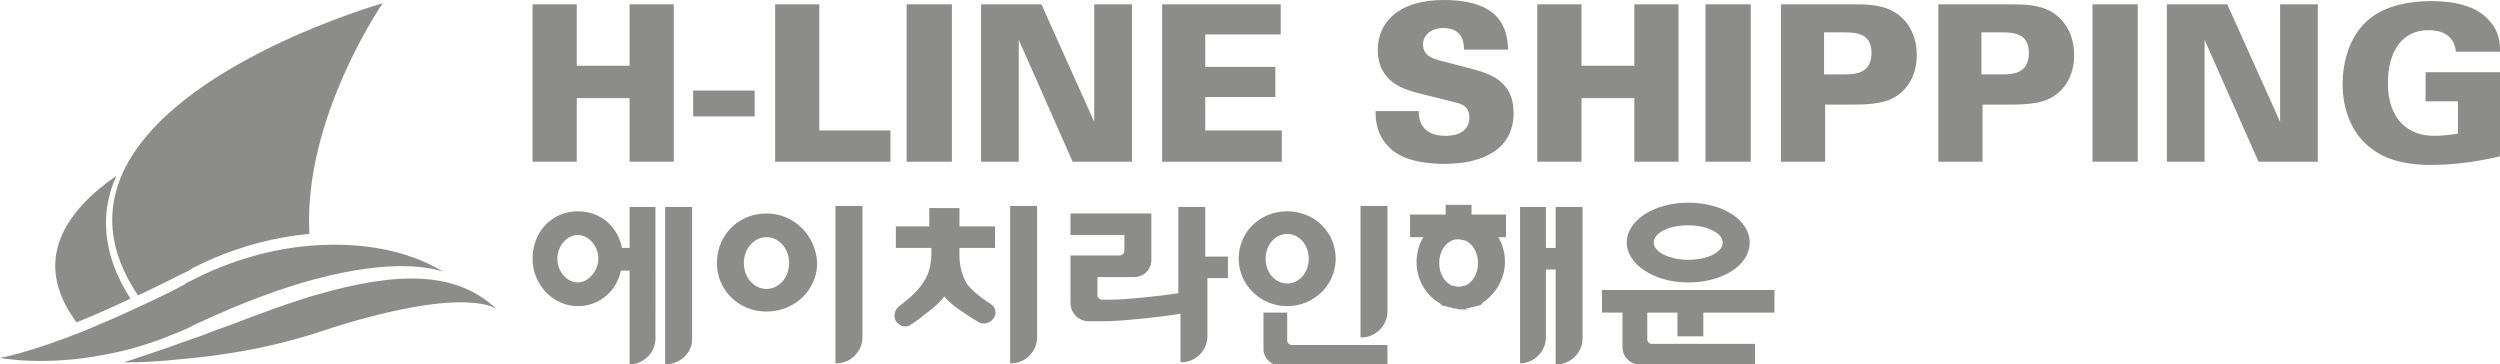 <?xml version="1.0" encoding="utf-8"?>
<!-- Generator: Adobe Illustrator 24.2.0, SVG Export Plug-In . SVG Version: 6.00 Build 0)  -->
<svg version="1.1" id="레이어_1" xmlns="http://www.w3.org/2000/svg" xmlns:xlink="http://www.w3.org/1999/xlink" x="0px"
	 y="0px" viewBox="0 0 231.9 33.8" style="enable-background:new 0 0 231.9 33.8;" xml:space="preserve">
<style type="text/css">
	.st0{fill:#8C8C8B;}
</style>
<g>
	<g>
		<path class="st0" d="M10.8,16.3c-4.6,3.2-8,7.8-3.7,13.6c1.5-0.6,3.1-1.3,5-2.2C9.4,23.5,9.3,19.6,10.8,16.3z"/>
		<path class="st0" d="M22.9,11.8c0.1,0,0.1,0,0.1,0C22.9,11.8,22.9,11.8,22.9,11.8z"/>
		<path class="st0" d="M22.9,11.8c0.1,0,0.1,0,0.1,0C22.9,11.8,22.9,11.8,22.9,11.8z"/>
		<path class="st0" d="M35.5,0.3c0,0-19.4,5.5-24.1,15.7c-1.5,3.3-1.5,7.1,1.4,11.4c1.3-0.6,2.7-1.3,4.3-2.1
			c0.2-0.1,0.5-0.2,0.7-0.4c3.7-1.9,7.5-2.9,10.9-3.2C28.1,11,35.5,0.3,35.5,0.3z"/>
		<path class="st0" d="M28.7,22.8c-3.5,0.3-7.2,1.3-10.9,3.2c-0.2,0.1-0.5,0.2-0.7,0.4c-1.5,0.8-3,1.5-4.3,2.1
			c-1.9,0.9-3.6,1.6-5,2.2C2.5,32.8,0,33.2,0,33.2s4.1,0.8,9.7-0.3c1.7-0.3,3.5-0.8,5.4-1.5c0.9-0.4,1.9-0.7,2.8-1.2
			c0.1-0.1,0.3-0.1,0.4-0.2c4.3-2,7.9-3.3,10.9-4.1c7.1-1.9,10.7-1.1,11.9-0.7C37.8,23.2,33.5,22.4,28.7,22.8z"/>
		<path class="st0" d="M29.5,27.3c-2.1,0.6-4.3,1.4-6.7,2.3c-1.5,0.6-2.8,1-4,1.5c-1.2,0.4-2.3,0.8-3.1,1.1
			c-4.1,1.4-4.2,1.4-4.2,1.4s1.7,0.1,5.4-0.3c1.1-0.1,2.2-0.2,3.5-0.4c2.9-0.4,6.2-1.1,9.5-2.2c0.3-0.1,0.6-0.2,0.9-0.3
			c12.8-4,15.3-1.7,15.3-1.7C42.3,25.1,36.9,25.2,29.5,27.3z"/>
	</g>
	<g>
		<g>
			<path class="st0" d="M156.6,18.8c-3.1,0-5.7,1.6-5.7,3.7c0,2,2.5,3.7,5.7,3.7c3.2,0,5.7-1.6,5.7-3.7
				C162.3,20.4,159.8,18.8,156.6,18.8z M156.6,24.1c-1.7,0-3.2-0.7-3.2-1.6c0-0.9,1.4-1.6,3.2-1.6c1.7,0,3.2,0.7,3.2,1.6
				C159.8,23.4,158.4,24.1,156.6,24.1z"/>
			<path class="st0" d="M155.6,29v2.2h2.4V29h6.6v-2.1h-16V29h1.9v3.2c0,0.9,0.7,1.6,1.6,1.6h10.7v-1.9h-9.6c-0.2,0-0.4-0.2-0.4-0.4
				V29H155.6z"/>
			<g>
				<g>
					<path class="st0" d="M58.4,19.2V23h-0.7c-0.4-2-2-3.4-4.1-3.4c-2.4,0-4.2,1.9-4.2,4.4c0,2.4,1.9,4.4,4.2,4.4c2,0,3.6-1.4,4-3.3
						h0.8v8.7h0c1.3,0,2.4-1.1,2.4-2.4V19.2H58.4z M53.6,26.2c-1,0-1.9-1-1.9-2.2c0-1.2,0.9-2.2,1.9-2.2c1,0,1.9,1,1.9,2.2
						C55.5,25.1,54.6,26.2,53.6,26.2z"/>
				</g>
			</g>
			<path class="st0" d="M61.7,33.8V19.2h2.5v12.3C64.2,32.7,63.1,33.8,61.7,33.8L61.7,33.8z"/>
			<g>
				<g>
					<path class="st0" d="M71.1,19.8c-2.6,0-4.6,2-4.6,4.6c0,2.5,2,4.5,4.6,4.5c2.6,0,4.7-2,4.7-4.5C75.7,21.9,73.7,19.8,71.1,19.8z
						 M71.1,26.8c-1.2,0-2.1-1.1-2.1-2.4c0-1.4,1-2.4,2.1-2.4c1.2,0,2.1,1.1,2.1,2.4C73.2,25.7,72.3,26.8,71.1,26.8z"/>
				</g>
			</g>
			<path class="st0" d="M77.5,33.7V19.1H80v12.2c0,1.3-1.1,2.4-2.4,2.4H77.5z"/>
			<path class="st0" d="M91.9,28.2c-1.1-0.7-1.9-1.4-2.3-2C88.9,24.8,89,23.7,89,23h3.3v-2H89v-1.7h-2.8V21h-3.1v2h3.3
				c0,0.8,0,2.1-0.7,3.1c-0.4,0.7-1.2,1.5-2.3,2.3c-0.5,0.4-0.6,1.2-0.1,1.6l0,0c0.3,0.3,0.8,0.4,1.2,0.1c0.5-0.3,1-0.7,1.5-1.1
				c0.7-0.5,1.2-1,1.6-1.5c0.4,0.5,1,1,1.8,1.5c0.4,0.3,0.9,0.6,1.4,0.9c0.4,0.2,1,0.1,1.3-0.3l0,0C92.5,29.2,92.4,28.5,91.9,28.2z"
				/>
			<path class="st0" d="M93.7,33.7V19.1h2.5v12.2c0,1.3-1.1,2.4-2.4,2.4H93.7z"/>
			<path class="st0" d="M111.8,23.9v-4.7h-2.5v8c-2,0.3-4.9,0.6-6.3,0.6h-0.8c-0.2,0-0.4-0.2-0.4-0.4v-1.7h3.4
				c0.9,0,1.6-0.7,1.6-1.6v-4.3h-7.5v2h5v1.4c0,0.3-0.2,0.5-0.5,0.5h-4.5v4.4c0,0.9,0.7,1.7,1.7,1.7h1.4c1.5,0,5.4-0.4,7.1-0.7v4.5
				h0.1c1.3,0,2.4-1.1,2.4-2.4v-5.4h1.9v-2H111.8z"/>
			<g>
				<g>
					<path class="st0" d="M119.4,19.6c-2.5,0-4.5,1.9-4.5,4.4c0,2.4,2,4.4,4.5,4.4c2.5,0,4.5-2,4.5-4.4
						C123.9,21.5,121.9,19.6,119.4,19.6z M119.4,26.3c-1.1,0-2-1-2-2.3c0-1.3,0.9-2.3,2-2.3c1.1,0,2,1,2,2.3
						C121.4,25.3,120.5,26.3,119.4,26.3z"/>
				</g>
			</g>
			<path class="st0" d="M117.1,29h2.3v2.6c0,0.2,0.2,0.4,0.4,0.4h8.9v1.9h-10c-0.8,0-1.5-0.7-1.5-1.5V29z"/>
			<path class="st0" d="M126.2,31.3V19.1h2.5v9.8c0,1.3-1.1,2.4-2.4,2.4H126.2z"/>
			<g>
				<path class="st0" d="M136.1,28.6C136.1,28.6,136.2,28.6,136.1,28.6c0.2,0,0.3-0.1,0.4-0.1c0,0,0.1,0,0.1,0
					c0.1,0,0.2-0.1,0.3-0.1c0,0,0.1,0,0.1,0c0.1,0,0.2-0.1,0.3-0.1c0,0,0.1,0,0.1-0.1c0,0,0.1,0,0.1-0.1c1.2-0.8,2.1-2.2,2.1-3.8
					c0-1.6-0.8-3-2-3.7c0,0-0.1-0.1-0.1-0.1c0,0-0.1,0-0.1-0.1c-0.1,0-0.2-0.1-0.2-0.1c0,0-0.1,0-0.1,0c-0.1,0-0.2-0.1-0.3-0.1
					c0,0,0,0-0.1,0c-0.1,0-0.2-0.1-0.3-0.1c0,0,0,0-0.1,0c-0.1,0-0.2,0-0.4-0.1c0,0,0,0,0,0c-0.1,0-0.3,0-0.4,0c0,0,0,0,0,0
					c0,0,0,0,0,0c-0.1,0-0.3,0-0.4,0c0,0,0,0,0,0c-0.1,0-0.3,0-0.4,0.1c0,0,0,0-0.1,0c-0.1,0-0.2,0.1-0.3,0.1c0,0,0,0-0.1,0
					c-0.1,0-0.2,0.1-0.3,0.1c0,0-0.1,0-0.1,0c-0.1,0-0.2,0.1-0.2,0.1c0,0-0.1,0-0.1,0.1c0,0-0.1,0.1-0.1,0.1c-1.2,0.8-2,2.1-2,3.7
					c0,1.6,0.8,3,2.1,3.8c0,0,0.1,0,0.1,0.1c0,0,0.1,0,0.1,0.1c0.1,0,0.2,0.1,0.3,0.1c0,0,0.1,0,0.1,0c0.1,0,0.2,0.1,0.3,0.1
					c0,0,0.1,0,0.1,0c0.1,0,0.2,0.1,0.3,0.1c0,0,0.1,0,0.1,0c0.1,0,0.2,0,0.4,0.1c0,0,0,0,0.1,0c0.1,0,0.3,0,0.4,0c0,0,0,0,0,0
					c0,0,0,0,0,0c0.1,0,0.3,0,0.4,0c0,0,0,0,0.1,0C135.9,28.7,136,28.6,136.1,28.6z M135.3,26.6c-0.2,0-0.4-0.1-0.6-0.1
					c-0.7-0.3-1.2-1.1-1.2-2.1s0.5-1.8,1.2-2.1c0.2-0.1,0.4-0.1,0.6-0.1c0.2,0,0.4,0.1,0.6,0.1c0.7,0.3,1.2,1.1,1.2,2.1
					c0,1-0.5,1.8-1.2,2.1C135.7,26.5,135.5,26.6,135.3,26.6z"/>
				<path class="st0" d="M144.3,19.2V23h-0.9v-3.8H141v14.5h0c1.3,0,2.4-1.1,2.4-2.4V25h0.9v8.8h0.1c1.3,0,2.4-1.1,2.4-2.4V19.2
					H144.3z"/>
				<polygon class="st0" points="136.5,19.9 136.5,19 134.1,19 134.1,19.9 130.8,19.9 130.8,22 139.7,22 139.7,19.9 				"/>
			</g>
		</g>
		<g>
			<path class="st0" d="M49.4,0.4h4.1v5.7h4.9V0.4h4.1V15h-4.1V9.1h-4.9V15h-4.1V0.4z"/>
			<path class="st0" d="M70,8.4v2.4h-5.7V8.4H70z"/>
			<path class="st0" d="M71.9,0.4H76v11.7h6.6V15H71.9V0.4z"/>
			<path class="st0" d="M84.1,0.4h4.2V15h-4.2V0.4z"/>
			<path class="st0" d="M91,0.4h5.6l4.9,10.9l0-10.9h3.5V15h-5.5l-5-11.3l0,11.3H91V0.4z"/>
			<path class="st0" d="M107.8,0.4h11v2.8h-7v3h6.5V9h-6.5v3.1h7.1V15h-11.1V0.4z"/>
			<path class="st0" d="M131.6,10.3c0,0.6,0.1,2.3,2.5,2.3c0.3,0,2.2,0,2.2-1.7c0-0.7-0.3-1.2-1.3-1.4l-3.6-0.9
				c-1-0.3-3.6-0.9-3.6-4c0-2.4,1.8-4.6,6.1-4.6c5.7,0,5.9,3.1,6,4.6h-4.1c0-0.4,0-2-1.9-2c-1.2,0-1.9,0.7-1.9,1.5
				c0,1.1,0.9,1.3,1.5,1.5l2.7,0.7c1.9,0.5,4.2,1.1,4.2,4.2c0,3.3-2.8,4.7-6.4,4.7c-1.5,0-4-0.2-5.3-1.7c-1.1-1.2-1.1-2.6-1.1-3.2
				H131.6z"/>
			<path class="st0" d="M142.6,0.4h4.1v5.7h4.9V0.4h4.1V15h-4.1V9.1h-4.9V15h-4.1V0.4z"/>
			<path class="st0" d="M158.2,0.4h4.2V15h-4.2V0.4z"/>
			<path class="st0" d="M165.2,0.4h6.7c1.1,0,2.6,0,3.8,0.7c1.2,0.7,2.1,2.1,2.1,4c0,2.6-1.6,3.7-2.2,4c-1.1,0.6-2.9,0.6-3.7,0.6
				l-2.6,0V15h-4.1V0.4z M169.2,6.9h1.8c1,0,2.6,0,2.6-2c0-1.8-1.4-1.9-2.6-1.9h-1.8V6.9z"/>
			<path class="st0" d="M179.8,0.4h6.7c1.1,0,2.6,0,3.8,0.7c1.2,0.7,2.1,2.1,2.1,4c0,2.6-1.6,3.7-2.2,4c-1.1,0.6-2.9,0.6-3.7,0.6
				l-2.6,0V15h-4.1V0.4z M183.8,6.9h1.8c1,0,2.6,0,2.6-2c0-1.8-1.4-1.9-2.6-1.9h-1.8V6.9z"/>
			<path class="st0" d="M194.1,0.4h4.2V15h-4.2V0.4z"/>
			<path class="st0" d="M201,0.4h5.6l4.9,10.9l0-10.9h3.5V15h-5.5l-5-11.3l0,11.3H201V0.4z"/>
			<path class="st0" d="M227.8,4.7c-0.2-1.5-1.4-1.9-2.5-1.9c-2.8,0-3.8,2.4-3.8,4.9c0,3.4,1.9,4.9,4.3,4.9c0.7,0,1.5-0.1,2.2-0.2
				V9.4H225V6.7h6.9v7.8c-2.1,0.5-4.3,0.8-6.4,0.8c-1.6,0-3.8-0.2-5.5-1.5c-1.9-1.4-2.7-3.7-2.7-6c0-1.8,0.5-4.2,2.2-5.8
				c1.7-1.6,4.3-1.9,6-1.9c2.3,0,4.2,0.5,5.3,1.7c1.1,1.1,1.1,2.3,1.1,3H227.8z"/>
		</g>
	</g>
</g>
</svg>
